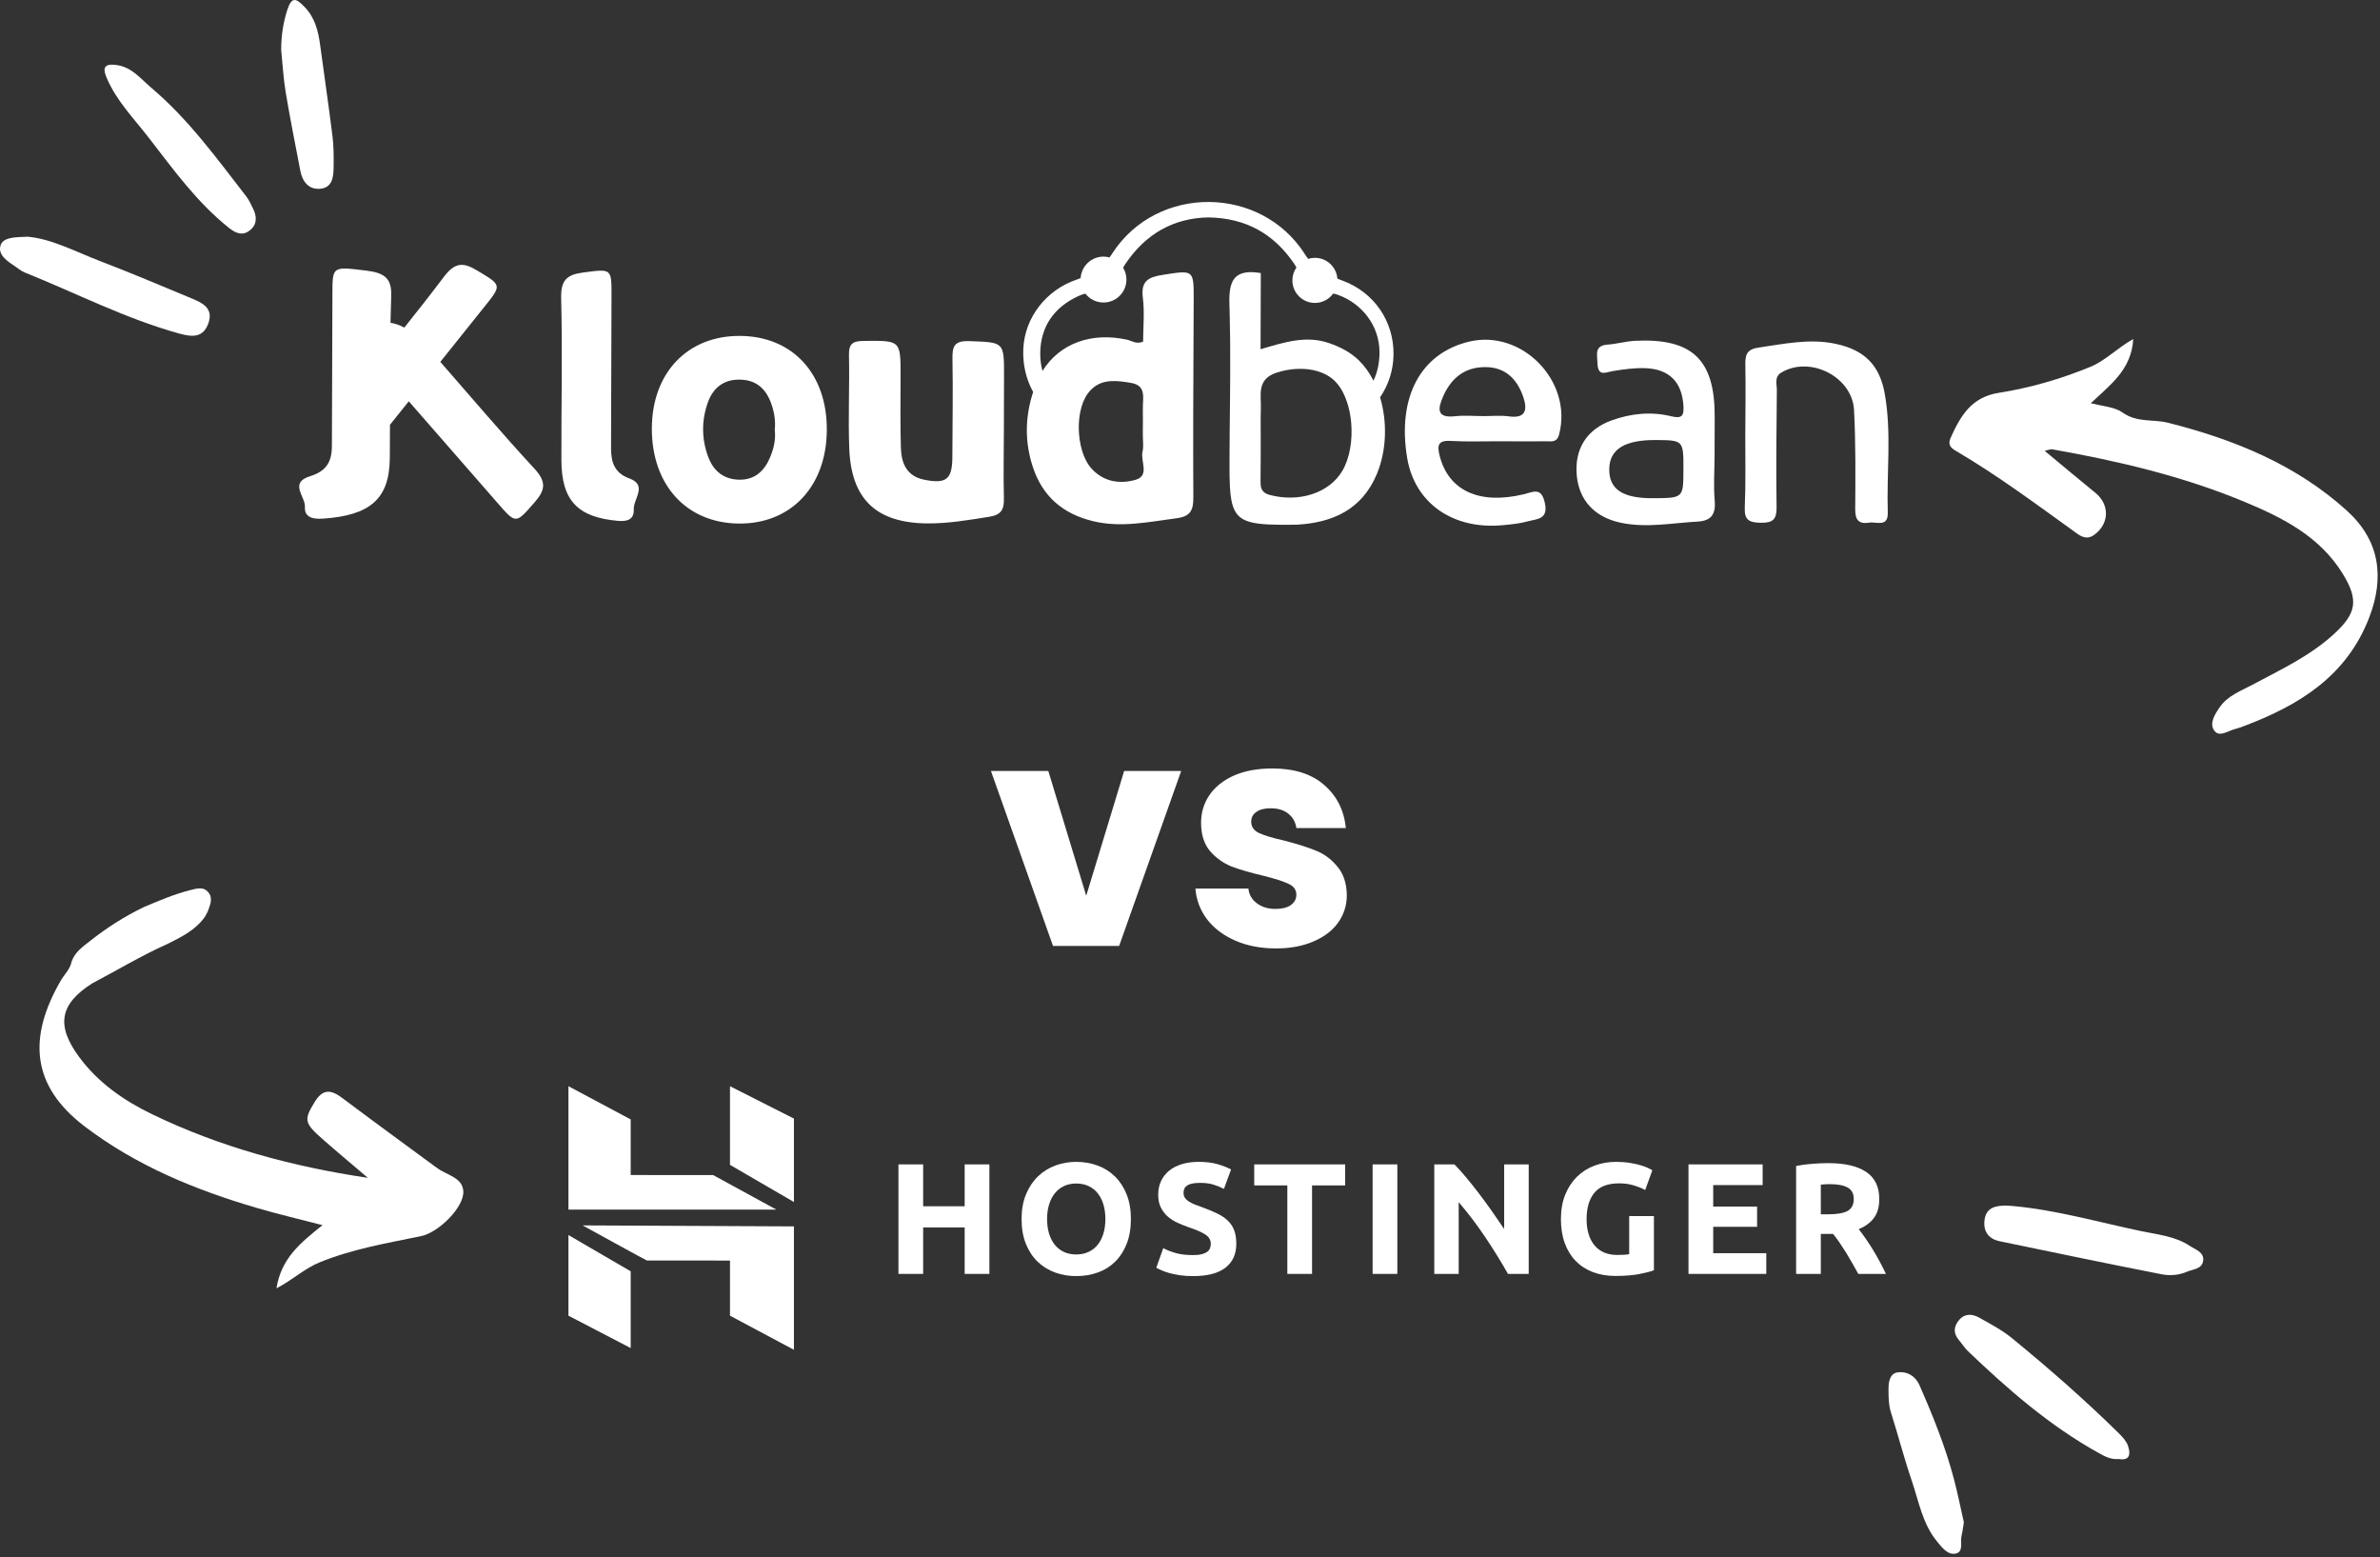 <svg xmlns="http://www.w3.org/2000/svg" width="448" height="293" viewBox="0 0 448 293" fill="none"><rect x="0" y="0" width="448" height="293" fill="#333333" stroke="none"/><path d="M204.467 168.56L211.606 145.078H222.344L210.662 178H198.213L186.531 145.078H197.328L204.467 168.56ZM240.184 178.472C237.312 178.472 234.756 177.98 232.514 176.997C230.272 176.014 228.502 174.676 227.204 172.985C225.906 171.254 225.178 169.327 225.021 167.203H234.992C235.11 168.344 235.641 169.268 236.585 169.976C237.529 170.684 238.689 171.038 240.066 171.038C241.324 171.038 242.288 170.802 242.957 170.33C243.665 169.819 244.019 169.17 244.019 168.383C244.019 167.439 243.527 166.751 242.544 166.318C241.56 165.846 239.967 165.335 237.765 164.784C235.405 164.233 233.438 163.663 231.865 163.073C230.291 162.444 228.934 161.48 227.794 160.182C226.653 158.845 226.083 157.055 226.083 154.813C226.083 152.925 226.594 151.214 227.617 149.68C228.679 148.107 230.213 146.868 232.219 145.963C234.264 145.058 236.683 144.606 239.476 144.606C243.606 144.606 246.851 145.629 249.211 147.674C251.61 149.719 252.987 152.433 253.341 155.816H244.019C243.861 154.675 243.35 153.771 242.485 153.102C241.659 152.433 240.557 152.099 239.181 152.099C238.001 152.099 237.096 152.335 236.467 152.807C235.837 153.24 235.523 153.849 235.523 154.636C235.523 155.58 236.014 156.288 236.998 156.76C238.02 157.232 239.594 157.704 241.718 158.176C244.156 158.805 246.143 159.435 247.677 160.064C249.211 160.654 250.548 161.637 251.689 163.014C252.869 164.351 253.478 166.161 253.518 168.442C253.518 170.369 252.967 172.1 251.866 173.634C250.804 175.129 249.25 176.309 247.205 177.174C245.199 178.039 242.858 178.472 240.184 178.472Z" fill="white"></path><path d="M17.344 185.054C11.212 188.964 10.526 192.978 14.9 198.904C18.497 203.778 23.353 207.126 28.664 209.69C41.425 215.849 54.992 219.521 69.239 221.641C66.374 219.196 63.482 216.783 60.653 214.298C57.199 211.263 57.225 210.669 59.231 207.375C60.807 204.788 62.368 205.072 64.452 206.636C70.179 210.938 75.97 215.154 81.737 219.403C81.909 219.53 82.095 219.64 82.264 219.771C84.036 221.143 87.077 221.525 87.214 224.185C87.367 227.173 82.583 231.918 79.275 232.604C72.795 233.949 66.27 235.035 60.082 237.579C57.316 238.717 55.165 240.792 52.04 242.442C52.914 236.815 56.544 233.859 60.711 230.548C56.246 229.386 52.262 228.46 48.345 227.309C36.726 223.894 25.659 219.377 15.894 211.931C5.858 204.279 5.269 195.206 11.422 184.553C12.112 183.358 13.206 182.392 13.476 180.958C14.089 179.14 15.607 178.135 17.009 177.023C20.125 174.567 23.449 172.445 27.024 170.715C29.854 169.522 32.678 168.301 35.658 167.54C37.056 167.183 38.615 166.626 39.561 168.444C39.719 168.919 39.734 169.404 39.645 169.893C39.364 170.979 38.983 172.023 38.275 172.919C36.503 175.185 33.988 176.388 31.507 177.64C26.626 179.807 22.065 182.582 17.344 185.054Z" fill="white"></path><path d="M384.878 84.839C388.238 87.623 391.309 90.205 394.421 92.736C397.186 94.984 397.053 98.635 394.146 100.688C392.906 101.564 391.869 101.046 390.908 100.356C383.434 94.986 376.058 89.475 368.104 84.807C367.28 84.323 366.586 83.718 367.15 82.458C368.993 78.341 371.038 74.741 376.209 73.926C382.116 72.995 387.872 71.332 393.447 69.047C396.362 67.852 398.474 65.514 401.552 63.803C401.22 69.619 397.163 72.451 393.559 75.881C395.694 76.41 398.107 76.604 399.468 77.582C402.276 79.599 405.254 78.837 408.057 79.543C420.409 82.654 432.146 87.386 441.757 96.085C447.874 101.623 448.954 108.496 445.94 116.274C441.695 127.231 432.81 132.693 422.507 136.588C421.907 136.814 421.303 137.05 420.682 137.201C419.383 137.516 417.772 138.797 416.819 137.503C415.799 136.12 416.938 134.392 417.804 133.118C419.303 130.911 421.829 130.006 424.084 128.803C429.365 125.985 434.789 123.458 439.301 119.341C443.576 115.439 444.043 112.942 440.983 107.966C436.628 100.886 429.603 97.382 422.376 94.384C410.787 89.576 398.61 86.725 386.277 84.547C386.002 84.498 385.688 84.662 384.878 84.839Z" fill="white"></path><path d="M5.185 44.541C9.757 44.938 14.226 47.37 18.884 49.15C24.663 51.358 30.36 53.779 36.075 56.153C38.101 56.994 40.209 57.987 39.242 60.784C38.281 63.569 36.233 63.458 33.748 62.77C23.624 59.966 14.311 55.15 4.625 51.261C4.04 51.026 3.532 50.594 2.999 50.237C1.494 49.23 -0.479 47.99 0.105 46.178C0.619 44.582 2.923 44.643 5.185 44.541Z" fill="white"></path><path d="M378.848 226.942C387.074 227.685 394.997 229.987 403.04 231.67C406.165 232.324 409.447 232.62 412.18 234.44C413.232 235.141 415.033 235.646 414.69 237.379C414.403 238.829 412.767 238.836 411.616 239.329C410.068 239.993 408.4 240.084 406.869 239.784C396.705 237.794 386.565 235.681 376.423 233.575C374.316 233.138 373.303 231.729 373.553 229.606C373.831 227.249 375.607 226.868 377.565 226.865C377.993 226.865 378.421 226.916 378.848 226.942Z" fill="white"></path><path d="M398.855 274.555C397.334 274.691 396.202 274.064 395.076 273.439C385.835 268.313 377.947 261.446 370.369 254.187C369.759 253.602 369.319 252.844 368.76 252.201C367.667 250.943 367.715 249.675 368.735 248.439C369.815 247.131 371.23 247.215 372.515 247.931C374.658 249.127 376.871 250.293 378.756 251.836C385.707 257.525 392.467 263.44 398.871 269.746C399.544 270.409 400.247 271.184 400.552 272.042C401.1 273.589 400.923 274.917 398.855 274.555Z" fill="white"></path><path d="M21.5 12.196C24.66 12.389 26.421 14.783 28.493 16.532C35.481 22.431 40.808 29.815 46.369 36.978C46.886 37.644 47.232 38.45 47.613 39.212C48.346 40.679 48.456 42.158 47.097 43.292C45.69 44.468 44.377 43.903 43.073 42.864C37.076 38.083 32.642 31.914 28.013 25.93C25.223 22.323 21.963 19.023 20.122 14.749C19.532 13.378 19.172 11.969 21.5 12.196Z" fill="white"></path><path d="M52.926 9.389C52.937 6.794 53.277 4.315 54.096 1.814C54.954 -0.806 55.831 -0.215 57.276 1.25C59.285 3.286 59.906 5.821 60.267 8.508C61.036 14.226 61.879 19.934 62.59 25.659C62.826 27.561 62.819 29.503 62.798 31.426C62.778 33.299 62.572 35.37 60.187 35.529C58.089 35.669 56.924 34.167 56.539 32.165C55.592 27.233 54.603 22.306 53.776 17.354C53.337 14.724 53.199 12.045 52.926 9.389Z" fill="white"></path><path d="M369.667 286.467C369.492 287.507 369.417 288.253 369.235 288.972C368.937 290.147 369.68 292.003 368.155 292.344C366.64 292.682 365.543 291.199 364.598 290.046C361.866 286.715 361.185 282.508 359.85 278.6C358.406 274.372 357.286 270.033 355.937 265.771C355.505 264.404 355.5 263.043 355.482 261.658C355.463 260.199 355.648 258.479 357.199 258.249C358.891 257.998 360.518 258.855 361.317 260.674C363.848 266.434 366.204 272.261 367.807 278.356C368.537 281.13 369.095 283.948 369.667 286.467Z" fill="white"></path><path d="M82.883 68.097C82.926 68.043 82.971 67.987 83.014 67.933C85.727 64.541 88.438 61.149 91.155 57.762C94.523 53.568 94.455 53.689 89.755 50.866C87.113 49.279 85.572 49.421 83.56 52.089C81.127 55.313 78.629 58.49 76.106 61.647C75.244 61.181 74.381 60.88 73.503 60.74C73.536 59.079 73.577 57.417 73.639 55.755C73.761 52.418 72.465 51.339 68.897 50.915C62.556 50.16 62.581 50.021 62.572 55.4C62.565 59.742 62.545 64.084 62.529 68.427C62.516 72.02 62.504 75.612 62.491 79.205C62.486 80.769 62.482 82.333 62.475 83.899C62.471 84.88 62.366 85.787 62.059 86.592C61.552 87.918 60.488 88.965 58.395 89.603C54.336 90.84 57.51 93.446 57.398 95.392C57.297 97.122 58.489 97.754 60.8 97.595C69.645 96.992 73.292 93.911 73.375 86.283C73.398 84.168 73.406 82.051 73.409 79.934C74.587 78.461 75.768 76.987 76.948 75.515C79.657 78.616 82.364 81.717 85.073 84.817C87.931 88.086 90.79 91.355 93.642 94.629C97.175 98.686 97.068 98.596 100.677 94.471C102.707 92.15 102.839 90.609 100.57 88.158C94.518 81.616 88.754 74.809 82.883 68.097Z" fill="white"></path><path d="M252.794 52.839C252.431 52.703 252.075 52.575 251.741 52.423C251.568 50.238 249.745 48.518 247.517 48.518C247.074 48.518 246.648 48.587 246.247 48.712C246.041 48.473 245.859 48.193 245.669 47.894C237.393 34.833 217.841 34.681 209.414 47.623C209.222 47.915 209.044 48.195 208.849 48.444C208.487 48.347 208.108 48.289 207.716 48.289C205.422 48.289 203.553 50.077 203.41 52.335C203.202 52.427 202.98 52.506 202.744 52.586C196.894 54.556 192.887 59.762 192.622 65.646C192.49 68.574 193.151 71.379 194.475 73.761C192.951 78.421 192.841 83.213 194.466 88.025C196.316 93.503 200.154 96.709 205.713 98.063C211.02 99.355 216.189 98.206 221.428 97.53C223.088 97.317 223.925 96.793 224.318 95.838C224.428 95.571 224.503 95.267 224.551 94.93C224.609 94.527 224.633 94.075 224.629 93.564C224.566 83.814 224.618 74.063 224.661 64.311C224.669 62.841 224.674 61.371 224.68 59.903C224.683 58.776 224.69 57.649 224.694 56.522C224.712 50.688 224.728 50.803 218.81 51.733C216.151 52.151 214.733 52.893 215.121 55.994C215.47 58.785 215.179 61.655 215.17 64.297C213.864 64.821 213.059 64.126 212.148 63.925C205.404 62.438 199.435 64.651 196.236 69.808C195.94 68.742 195.792 67.597 195.812 66.367C195.893 61.42 198.427 57.818 202.96 55.729C203.416 55.519 203.86 55.342 204.315 55.263C205.106 56.274 206.334 56.926 207.716 56.926C210.102 56.926 212.035 54.992 212.035 52.608C212.035 51.793 211.805 51.033 211.411 50.382C211.532 50.14 211.677 49.907 211.832 49.674C215.622 44.023 220.89 41.037 227.447 40.911C234.525 41.028 239.745 43.992 243.552 49.541C243.735 49.806 243.897 50.074 244.029 50.348C243.554 51.034 243.272 51.865 243.272 52.763C243.272 55.105 245.172 57.006 247.515 57.006C248.931 57.006 250.181 56.308 250.952 55.243C251.252 55.284 251.555 55.376 251.877 55.494C256.428 57.147 259.64 61.331 259.67 66.212C259.683 68.229 259.295 70.039 258.534 71.634C257.795 70.176 256.88 68.879 255.798 67.823C254.221 66.284 252.334 65.317 250.24 64.584C245.859 63.047 241.731 64.416 237.283 65.713C237.299 60.667 237.314 55.944 237.328 51.383C232.321 50.55 231.272 52.763 231.418 57.226C231.447 58.118 231.467 59.01 231.487 59.903C231.521 61.429 231.547 62.957 231.559 64.485C231.621 71.977 231.458 79.476 231.435 86.972C231.424 90.555 231.485 93.056 231.946 94.805C232.047 95.184 232.166 95.527 232.309 95.84C233.555 98.582 236.532 98.804 243.559 98.744C243.695 98.742 243.832 98.749 243.967 98.742C250.827 98.395 256.383 95.901 259.181 89.173C261.045 84.69 261.14 79.317 259.779 74.769C261.372 72.434 262.286 69.64 262.311 66.668C262.361 60.439 258.668 55.037 252.794 52.839ZM204.754 74.061C205.982 72.385 207.51 71.809 209.15 71.715C210.364 71.646 211.639 71.841 212.903 72.053C215.88 72.553 215.08 74.95 215.123 76.868C215.159 78.493 215.121 80.121 215.116 81.748C215.112 82.832 215.302 83.963 215.064 84.992C214.646 86.795 216.476 89.498 213.741 90.293C213.221 90.445 212.697 90.551 212.175 90.616C209.761 90.913 207.373 90.239 205.507 88.223C203.948 86.542 203.114 83.59 203.067 80.681C203.049 79.572 203.146 78.47 203.361 77.444C203.631 76.14 204.093 74.964 204.754 74.061ZM252.67 88.613C250.199 92.804 244.489 94.612 238.975 93.123C238.795 93.075 238.638 93.019 238.493 92.957C237.344 92.464 237.265 91.563 237.279 90.416C237.315 87.573 237.306 84.73 237.312 81.887C237.315 80.263 237.272 78.636 237.335 77.014C237.44 74.334 236.447 71.35 240.384 70.098C241.61 69.708 242.877 69.479 244.116 69.419C246.942 69.28 249.628 70.026 251.364 71.803C252.502 72.968 253.332 74.681 253.84 76.621C254.084 77.558 254.252 78.548 254.342 79.555C254.624 82.779 254.098 86.188 252.67 88.613Z" fill="white"></path><path d="M139.336 63.212C129.409 63.132 122.703 70.172 122.701 80.677C122.698 91.278 129.221 98.406 139.027 98.52C148.856 98.634 155.552 91.567 155.636 80.986C155.72 70.369 149.226 63.289 139.336 63.212ZM144.966 86.045C143.905 88.606 142.083 90.318 139.152 90.268C136.285 90.219 134.342 88.697 133.334 86.04C132.039 82.628 132.034 79.12 133.242 75.739C134.154 73.189 135.976 71.486 138.98 71.437C142.119 71.385 144.032 72.934 145.099 75.743C145.732 77.404 146.02 79.124 145.838 80.905C146.06 82.706 145.639 84.419 144.966 86.045Z" fill="white"></path><path d="M182.487 64.193C179.528 64.079 179.246 65.249 179.29 67.646C179.398 73.758 179.29 79.872 179.268 85.986C179.252 90.212 178.121 91.112 173.958 90.27C170.654 89.602 169.666 87.162 169.58 84.27C169.444 79.791 169.515 75.306 169.522 70.823C169.533 63.998 169.544 64.088 162.615 64.153C160.542 64.173 159.758 64.632 159.807 66.842C159.935 72.682 159.64 78.532 159.859 84.366C160.217 93.931 164.932 98.398 174.503 98.493C178.446 98.533 182.324 97.863 186.216 97.245C188.553 96.875 189.021 95.793 188.969 93.704C188.859 89.36 188.96 85.01 188.967 80.663C188.972 77.403 188.981 74.143 188.992 70.881C189.014 64.24 189.007 64.442 182.487 64.193Z" fill="white"></path><path d="M276.488 64.297C267.374 66.5 262.978 74.783 264.88 86.178C266.292 94.642 273.435 99.696 282.824 98.832C284.442 98.684 286.086 98.522 287.643 98.092C289.295 97.635 291.484 97.77 290.794 94.644C290.121 91.591 288.652 92.572 286.774 93.02C278.431 95.012 272.702 92.307 271.017 85.862C270.486 83.832 270.629 82.824 273.107 82.972C276.082 83.149 279.074 83.03 282.06 83.036C285.045 83.041 288.031 83.079 291.015 83.043C292.006 83.03 293.061 83.352 293.484 81.732C296.081 71.767 286.492 61.878 276.488 64.297ZM284.043 78.354C282.457 78.135 280.817 78.307 279.201 78.303C277.451 78.3 275.681 78.126 273.954 78.323C270.322 78.737 270.647 76.868 271.656 74.577C273.206 71.061 275.829 68.993 279.781 69.083C283.525 69.168 285.658 71.482 286.76 74.789C287.525 77.084 287.222 78.791 284.043 78.354Z" fill="white"></path><path d="M322.743 85.72C322.754 83.277 322.763 80.835 322.768 78.391C322.79 67.689 318.573 63.627 307.848 64.128C306.101 64.209 304.376 64.715 302.628 64.847C300.088 65.038 300.652 66.615 300.699 68.311C300.775 70.93 302.155 70.072 303.621 69.826C305.619 69.492 307.669 69.214 309.683 69.281C314.254 69.434 316.635 71.947 316.886 76.413C316.987 78.205 316.618 78.832 314.603 78.337C310.837 77.41 307.033 77.79 303.394 79.095C298.625 80.808 296.335 84.539 296.807 89.508C297.253 94.193 300.2 97.305 304.983 98.345C309.874 99.409 314.711 98.416 319.568 98.148C322.028 98.013 322.994 96.839 322.77 94.265C322.525 91.439 322.73 88.57 322.743 85.72ZM316.877 88.507C316.855 93.724 316.855 93.724 311.11 93.751C305.393 93.776 302.832 92.038 302.919 88.193C303.004 84.494 305.886 82.746 311.807 82.803C316.897 82.852 316.9 82.858 316.877 88.507Z" fill="white"></path><path d="M354.778 74.101C353.817 68.695 350.956 65.859 345.538 64.7C340.636 63.651 335.857 64.714 331.029 65.403C328.86 65.711 328.497 66.719 328.535 68.601C328.621 73.079 328.538 77.558 328.524 82.037C328.509 86.516 328.627 91.001 328.428 95.471C328.32 97.906 329.282 98.334 331.466 98.37C333.789 98.41 334.448 97.686 334.414 95.394C334.304 88.066 334.392 80.737 334.466 73.407C334.477 72.277 333.937 70.927 335.313 70.104C340.688 66.885 348.666 70.871 348.997 77.17C349.324 83.394 349.253 89.645 349.217 95.881C349.206 97.863 349.92 98.659 351.825 98.354C353.209 98.132 355.436 99.295 355.345 96.445C355.105 88.996 356.095 81.513 354.778 74.101Z" fill="white"></path><path d="M118.48 90.038C115.609 88.994 115.016 86.912 115.021 84.311C115.032 79.154 115.052 73.998 115.067 68.841C115.077 64.499 115.088 60.157 115.106 55.813C115.13 50.434 115.152 50.572 109.717 51.289C106.661 51.691 105.545 52.763 105.629 56.102C105.89 66.273 105.64 76.454 105.676 86.632C105.704 94.261 108.807 97.362 116.374 98.018C118.354 98.189 119.376 97.564 119.3 95.832C119.215 93.885 121.946 91.299 118.48 90.038Z" fill="white"></path><path fill-rule="evenodd" clip-rule="evenodd" d="M181.585 219.112H186.237V239.718H181.585V230.976H173.771V239.718H169.119V219.112H173.771V226.991H181.585V219.112Z" fill="white"></path><path fill-rule="evenodd" clip-rule="evenodd" d="M197.097 229.4C197.097 230.41 197.221 231.322 197.47 232.135C197.718 232.948 198.077 233.647 198.544 234.231C199.01 234.817 199.582 235.267 200.259 235.584C200.934 235.902 201.709 236.061 202.585 236.061C203.439 236.061 204.21 235.902 204.896 235.584C205.581 235.267 206.158 234.817 206.625 234.231C207.092 233.647 207.45 232.948 207.699 232.135C207.947 231.322 208.072 230.41 208.072 229.4C208.072 228.389 207.947 227.472 207.699 226.649C207.45 225.827 207.092 225.123 206.625 224.538C206.158 223.953 205.581 223.502 204.896 223.185C204.21 222.868 203.439 222.71 202.585 222.71C201.709 222.71 200.934 222.873 200.259 223.2C199.582 223.527 199.01 223.983 198.544 224.568C198.077 225.153 197.718 225.856 197.47 226.679C197.221 227.502 197.097 228.409 197.097 229.4ZM212.874 229.4C212.874 231.164 212.61 232.715 212.084 234.053C211.556 235.391 210.835 236.511 209.921 237.413C209.007 238.315 207.918 238.994 206.656 239.449C205.394 239.906 204.036 240.134 202.586 240.134C201.174 240.134 199.842 239.906 198.59 239.449C197.337 238.994 196.243 238.315 195.309 237.413C194.374 236.511 193.64 235.391 193.103 234.053C192.566 232.715 192.297 231.164 192.297 229.4C192.297 227.636 192.575 226.084 193.132 224.747C193.688 223.408 194.439 222.283 195.384 221.371C196.328 220.46 197.421 219.776 198.664 219.32C199.906 218.864 201.214 218.635 202.586 218.635C203.997 218.635 205.329 218.864 206.582 219.32C207.834 219.776 208.927 220.46 209.862 221.371C210.796 222.283 211.532 223.408 212.068 224.747C212.605 226.084 212.874 227.636 212.874 229.4Z" fill="white"></path><path fill-rule="evenodd" clip-rule="evenodd" d="M224.573 236.179C225.229 236.179 225.771 236.125 226.198 236.015C226.625 235.907 226.969 235.758 227.227 235.569C227.485 235.381 227.664 235.158 227.764 234.901C227.863 234.643 227.913 234.356 227.913 234.038C227.913 233.365 227.595 232.804 226.959 232.359C226.322 231.912 225.229 231.432 223.679 230.916C223.002 230.679 222.326 230.405 221.65 230.098C220.975 229.792 220.368 229.405 219.831 228.939C219.295 228.473 218.857 227.908 218.52 227.243C218.181 226.58 218.013 225.772 218.013 224.821C218.013 223.869 218.191 223.012 218.549 222.249C218.907 221.485 219.414 220.837 220.07 220.301C220.726 219.765 221.521 219.355 222.456 219.067C223.39 218.78 224.443 218.635 225.617 218.635C227.008 218.635 228.211 218.785 229.225 219.082C230.239 219.379 231.074 219.707 231.73 220.063L230.388 223.721C229.811 223.423 229.17 223.16 228.465 222.932C227.759 222.705 226.909 222.59 225.915 222.59C224.802 222.59 224.001 222.745 223.514 223.052C223.027 223.359 222.783 223.83 222.783 224.464C222.783 224.841 222.873 225.158 223.052 225.415C223.231 225.673 223.485 225.906 223.812 226.114C224.141 226.322 224.518 226.511 224.946 226.679C225.373 226.848 225.845 227.021 226.363 227.199C227.436 227.596 228.37 227.987 229.166 228.374C229.96 228.761 230.622 229.212 231.149 229.727C231.675 230.242 232.068 230.847 232.327 231.541C232.585 232.235 232.714 233.077 232.714 234.067C232.714 235.99 232.038 237.482 230.686 238.543C229.334 239.604 227.296 240.134 224.573 240.134C223.659 240.134 222.833 240.079 222.098 239.97C221.362 239.861 220.711 239.727 220.145 239.569C219.578 239.41 219.091 239.242 218.683 239.063C218.276 238.885 217.933 238.717 217.654 238.558L218.967 234.871C219.583 235.208 220.343 235.51 221.248 235.777C222.153 236.045 223.261 236.179 224.573 236.179Z" fill="white"></path><path fill-rule="evenodd" clip-rule="evenodd" d="M253.208 219.112V223.067H246.975V239.718H242.323V223.067H236.09V219.112H253.208Z" fill="white"></path><path fill-rule="evenodd" clip-rule="evenodd" d="M258.375 239.718H263.027V219.112H258.375V239.718Z" fill="white"></path><path fill-rule="evenodd" clip-rule="evenodd" d="M283.851 239.718C282.52 237.359 281.078 235.03 279.527 232.73C277.977 230.43 276.327 228.26 274.577 226.218V239.718H269.984V219.112H273.772C274.427 219.766 275.153 220.569 275.948 221.521C276.743 222.472 277.553 223.488 278.378 224.569C279.203 225.649 280.023 226.769 280.838 227.928C281.654 229.088 282.419 230.202 283.135 231.273V219.112H287.758V239.718H283.851Z" fill="white"></path><path fill-rule="evenodd" clip-rule="evenodd" d="M304.795 222.68C302.629 222.68 301.062 223.28 300.098 224.479C299.134 225.678 298.653 227.318 298.653 229.4C298.653 230.41 298.77 231.328 299.01 232.15C299.248 232.972 299.607 233.681 300.083 234.276C300.561 234.871 301.156 235.332 301.872 235.659C302.588 235.986 303.423 236.149 304.377 236.149C304.894 236.149 305.337 236.139 305.704 236.12C306.071 236.1 306.395 236.061 306.673 236.001V228.835H311.326V239.034C310.769 239.252 309.874 239.485 308.642 239.732C307.409 239.979 305.888 240.104 304.079 240.104C302.528 240.104 301.121 239.866 299.86 239.391C298.597 238.914 297.519 238.221 296.624 237.309C295.73 236.397 295.039 235.277 294.551 233.949C294.063 232.622 293.82 231.105 293.82 229.4C293.82 227.676 294.09 226.149 294.627 224.821C295.163 223.493 295.897 222.367 296.833 221.446C297.767 220.524 298.865 219.826 300.128 219.35C301.391 218.874 302.737 218.635 304.168 218.635C305.142 218.635 306.022 218.701 306.807 218.829C307.593 218.958 308.269 219.107 308.836 219.276C309.403 219.444 309.869 219.617 310.238 219.796C310.605 219.974 310.868 220.113 311.028 220.212L309.686 223.928C309.049 223.592 308.318 223.3 307.493 223.052C306.668 222.804 305.769 222.68 304.795 222.68Z" fill="white"></path><path fill-rule="evenodd" clip-rule="evenodd" d="M317.834 239.718V219.112H331.791V223.007H322.486V227.051H330.746V230.857H322.486V235.823H332.477V239.718H317.834Z" fill="white"></path><path fill-rule="evenodd" clip-rule="evenodd" d="M344.411 222.828C344.074 222.828 343.771 222.838 343.501 222.858C343.234 222.878 342.981 222.898 342.741 222.917V228.507H344.054C345.803 228.507 347.054 228.29 347.81 227.853C348.566 227.418 348.943 226.674 348.943 225.623C348.943 224.612 348.561 223.894 347.795 223.467C347.03 223.042 345.902 222.828 344.411 222.828ZM344.145 218.874C347.246 218.874 349.622 219.423 351.272 220.524C352.922 221.624 353.747 223.333 353.747 225.653C353.747 227.1 353.415 228.275 352.749 229.177C352.082 230.078 351.123 230.787 349.87 231.302C350.288 231.818 350.725 232.408 351.183 233.072C351.639 233.736 352.092 234.43 352.54 235.154C352.987 235.877 353.42 236.63 353.836 237.413C354.253 238.196 354.642 238.964 354.999 239.717H349.799C349.419 239.043 349.035 238.36 348.647 237.666C348.256 236.972 347.858 236.298 347.45 235.643C347.041 234.989 346.635 234.37 346.238 233.786C345.838 233.2 345.438 232.67 345.039 232.194H342.743V239.717H338.092V219.408C339.105 219.211 340.153 219.071 341.236 218.993C342.321 218.913 343.29 218.874 344.145 218.874Z" fill="white"></path><path fill-rule="evenodd" clip-rule="evenodd" d="M107 227.623V204.401L118.721 210.651V221.113L134.236 221.121L146.146 227.623H107ZM137.409 219.199V204.4L149.445 210.494V226.191L137.409 219.199ZM137.409 247.581V237.209L121.774 237.198C121.788 237.267 109.666 230.592 109.666 230.592L149.445 230.779V254L137.409 247.581ZM107 247.581L107 232.407L118.721 239.233V253.675L107 247.581Z" fill="white"></path></svg>
